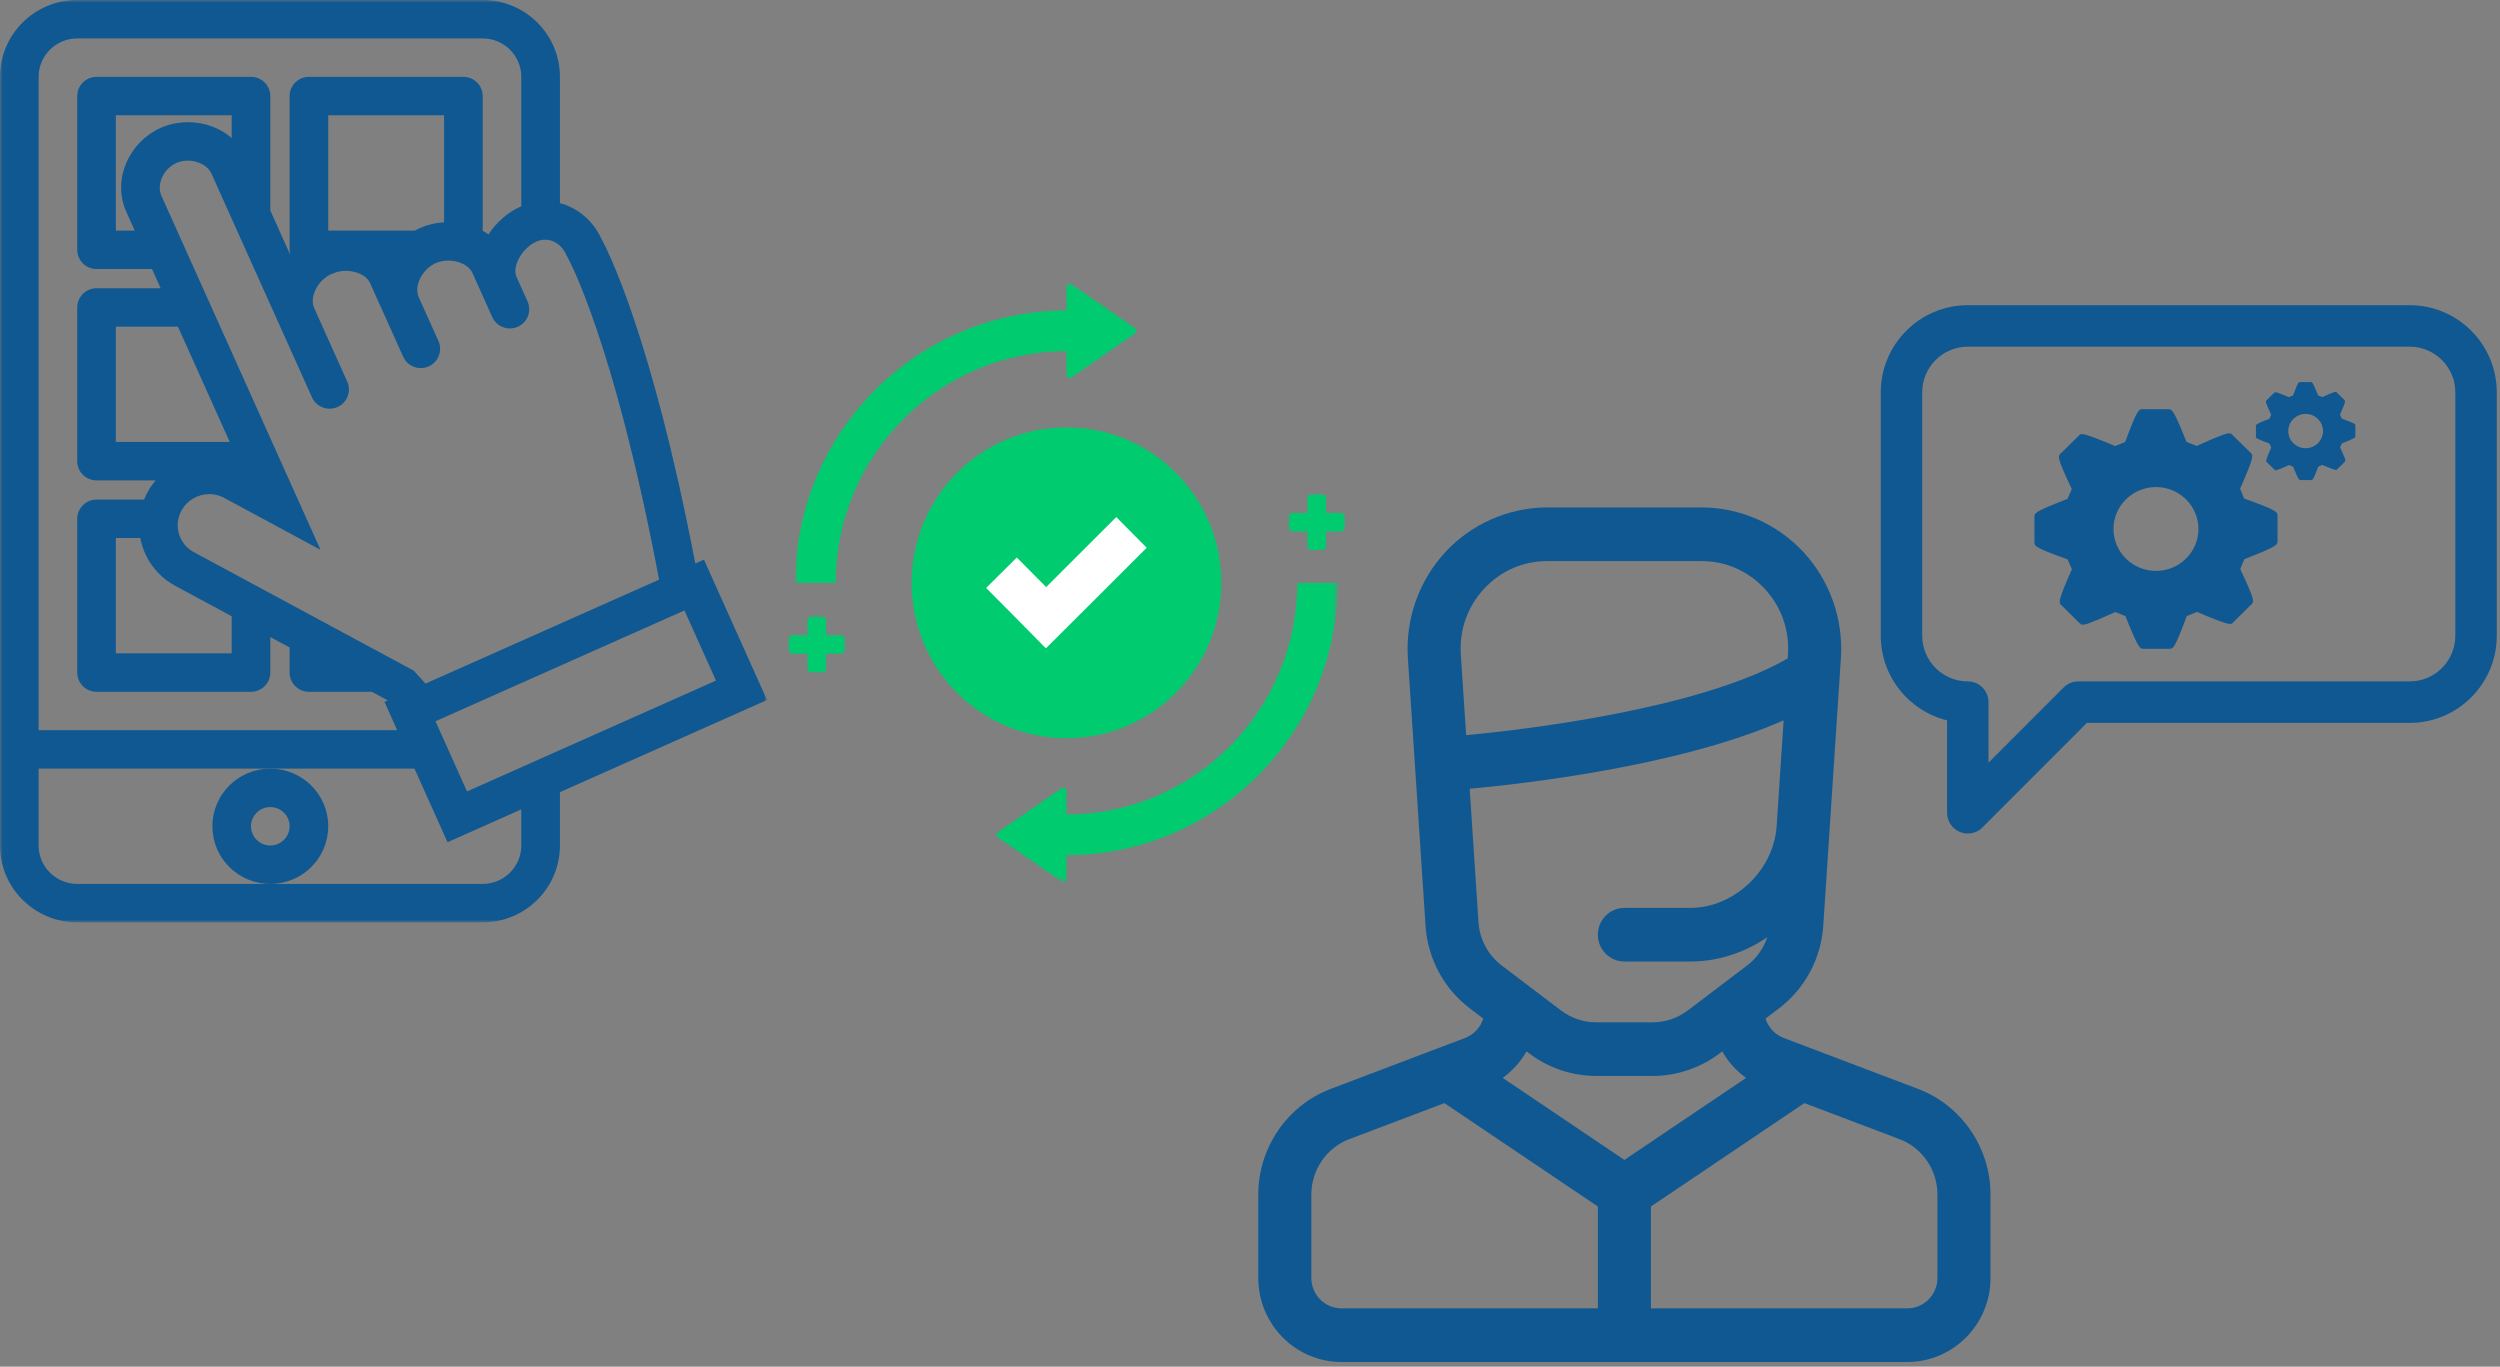 <?xml version="1.0" encoding="UTF-8" standalone="no"?>
<svg width="450px" height="246px" viewBox="0 0 450 246" version="1.1" xmlns="http://www.w3.org/2000/svg" xmlns:xlink="http://www.w3.org/1999/xlink">
    <rect x="0" y="0" width="450" height="246" fill="#808080" stroke="none"/>
    <!-- Generator: sketchtool 42 (36781) - http://www.bohemiancoding.com/sketch -->
    <title>51D5C69F-050C-4247-800C-F7A989D5A0D4</title>
    <desc>Created with sketchtool.</desc>
    <defs>
        <polygon id="path-1" points="41.463 0.563 0.112 0.563 0.112 82.199 82.813 82.199 82.813 0.563"></polygon>
        <polygon id="path-3" points="0.016 107.757 97.641 107.757 97.641 0.054 0.016 0.054"></polygon>
        <polygon id="path-5" points="0.02 166.026 138.063 166.026 138.063 0 0.02 0"></polygon>
    </defs>
    <g id="Rescue-In-App-Page" stroke="none" stroke-width="1" fill="none" fill-rule="evenodd">
        <g id="Rescue-In-App-Support-Page-(Desktop)" transform="translate(-217, -1184)">
            <g id="User-Satisfaction" transform="translate(0, 1028)">
                <g id="user-satisfaction_graphic" transform="translate(217, 156)">
                    <g id="guy" transform="translate(219.169, 54.339)">
                        <path d="M129.571,175.694 C129.571,178.71 127.143,181.165 124.159,181.165 L77.997,181.165 L77.997,162.831 L105.621,144.217 L122.755,150.711 C126.832,152.256 129.572,156.252 129.572,160.654 L129.572,175.694 L129.571,175.694 Z M16.873,175.694 L16.873,160.654 C16.873,156.253 19.613,152.257 23.69,150.712 L40.824,144.217 L68.447,162.831 L68.447,181.165 L22.285,181.165 C19.301,181.165 16.873,178.71 16.873,175.694 Z M56.095,135.277 C59.544,137.891 63.817,139.331 68.129,139.331 L78.316,139.331 C82.627,139.331 86.901,137.891 90.35,135.277 L90.835,134.908 C91.905,136.782 93.369,138.414 95.128,139.685 L73.222,154.447 L51.316,139.684 C53.075,138.414 54.538,136.781 55.609,134.908 L56.095,135.277 Z M45.374,87.634 C53.887,86.866 82.91,83.73 101.884,75.315 L100.627,94.367 C100.099,102.344 92.972,109.083 85.063,109.083 L73.222,109.083 C70.585,109.083 68.447,111.244 68.447,113.909 C68.447,116.575 70.585,118.736 73.222,118.736 L85.063,118.736 C90.122,118.736 94.917,117.112 98.941,114.359 C98.268,116.367 97.021,118.152 95.308,119.45 L84.619,127.553 C82.813,128.923 80.574,129.677 78.316,129.677 L68.129,129.677 C65.871,129.677 63.631,128.923 61.825,127.553 L51.137,119.45 C48.685,117.592 47.162,114.753 46.958,111.661 L45.374,87.634 Z M47.953,51.65 C50.935,48.429 54.98,46.654 59.344,46.654 L87.099,46.654 C91.464,46.654 95.509,48.429 98.491,51.65 C101.473,54.871 102.955,59.07 102.664,63.471 L102.617,64.183 C86.386,73.527 53.851,77.14 44.737,77.992 L43.779,63.471 C43.49,59.07 44.971,54.871 47.953,51.65 Z M126.108,141.672 L101.884,132.49 C100.305,131.892 99.118,130.581 98.623,129.004 L101.037,127.174 C105.719,123.625 108.627,118.205 109.016,112.304 L110.157,95.009 L110.157,95.005 L110.157,95.003 L112.194,64.114 C112.656,57.119 110.203,50.172 105.466,45.055 C100.728,39.936 94.035,37 87.099,37 L59.344,37 C52.41,37 45.716,39.936 40.978,45.055 C36.241,50.174 33.789,57.119 34.25,64.114 L37.429,112.304 C37.818,118.206 40.726,123.625 45.407,127.174 L47.821,129.004 C47.328,130.581 46.139,131.892 44.561,132.49 L20.337,141.672 C12.552,144.623 7.322,152.252 7.322,160.654 L7.322,175.694 C7.322,184.034 14.035,190.818 22.285,190.818 L124.159,190.818 C132.41,190.818 139.122,184.034 139.122,175.694 L139.122,160.654 C139.122,152.251 133.892,144.623 126.108,141.672 L126.108,141.672 Z" id="Fill-6" fill="#0F5891"></path>
                        <path d="M222.791,60.095 C222.791,64.625 219.111,68.311 214.587,68.311 L154.922,68.311 C153.933,68.311 152.984,68.704 152.285,69.404 L138.762,82.946 L138.762,72.044 C138.762,69.982 137.092,68.311 135.033,68.311 C130.509,68.311 126.829,64.625 126.829,60.095 L126.829,16.28 C126.829,11.75 130.509,8.065 135.033,8.065 L214.587,8.065 C219.111,8.065 222.791,11.75 222.791,16.28 L222.791,60.095 Z M214.587,0.597 L135.033,0.597 C126.397,0.597 119.371,7.632 119.371,16.28 L119.371,60.095 C119.371,67.457 124.462,73.65 131.304,75.33 L131.304,91.96 C131.304,93.47 132.212,94.833 133.606,95.41 C134.067,95.602 134.552,95.695 135.033,95.695 C136.003,95.695 136.957,95.315 137.67,94.601 L156.466,75.779 L214.587,75.779 C223.223,75.779 230.249,68.743 230.249,60.095 L230.249,16.28 C230.249,7.632 223.223,0.597 214.587,0.597 L214.587,0.597 Z" id="Fill-4" fill="#0F5891"></path>
                        <g id="settings-cog" transform="translate(134.015, 1.41)">
                            <mask id="mask-2" fill="white">
                                <use xlink:href="#path-1"></use>
                            </mask>
                            <g id="Clip-2"></g>
                            <path d="M50.774,33.994 L50.029,32.219 C52.581,26.417 52.411,26.242 51.917,25.738 L48.655,22.538 L48.33,22.261 L47.953,22.261 C47.755,22.261 47.161,22.261 42.203,24.522 L40.382,23.785 C38.023,17.905 37.784,17.905 37.092,17.905 L32.494,17.905 C31.803,17.905 31.536,17.905 29.351,23.803 L27.534,24.545 C24.186,23.124 22.221,22.402 21.692,22.402 L21.256,22.418 L17.75,25.873 C17.218,26.378 17.032,26.557 19.731,32.266 L18.986,34.041 C13.017,36.359 13.017,36.585 13.017,37.296 L13.017,41.832 C13.017,42.542 13.017,42.795 19.008,44.954 L19.75,46.721 C17.198,52.519 17.368,52.694 17.866,53.191 L21.124,56.403 L21.449,56.683 L21.827,56.683 C22.024,56.683 22.611,56.683 27.575,54.414 L29.394,55.16 C31.753,61.036 31.996,61.036 32.687,61.036 L37.286,61.036 C37.992,61.036 38.239,61.036 40.431,55.141 L42.258,54.395 C45.601,55.82 47.562,56.543 48.087,56.543 L48.528,56.531 L52.06,53.047 C52.562,52.539 52.739,52.364 50.057,46.674 L50.794,44.904 C56.77,42.577 56.77,42.333 56.77,41.642 L56.77,37.109 C56.77,36.394 56.77,36.146 50.774,33.994 Z M34.892,47.016 C30.676,47.016 27.244,43.63 27.244,39.466 C27.244,35.308 30.676,31.924 34.892,31.924 C39.107,31.924 42.536,35.308 42.536,39.466 C42.536,43.63 39.107,47.016 34.892,47.016 Z" id="Fill-1" fill="#0F5891" mask="url(#mask-2)"></path>
                            <path d="M68.328,19.604 L68.024,18.878 C69.067,16.504 68.998,16.432 68.796,16.226 L67.462,14.917 L67.329,14.804 L67.174,14.804 C67.093,14.804 66.85,14.804 64.822,15.729 L64.077,15.427 C63.112,13.022 63.014,13.022 62.731,13.022 L60.85,13.022 C60.568,13.022 60.459,13.022 59.565,15.435 L58.821,15.738 C57.452,15.157 56.648,14.861 56.431,14.861 L56.253,14.868 L54.819,16.281 C54.601,16.488 54.525,16.561 55.629,18.897 L55.324,19.623 C52.883,20.571 52.883,20.663 52.883,20.954 L52.883,22.81 C52.883,23.101 52.883,23.204 55.334,24.087 L55.637,24.81 C54.593,27.182 54.662,27.254 54.866,27.457 L56.199,28.771 L56.332,28.885 L56.487,28.885 C56.567,28.885 56.807,28.885 58.838,27.957 L59.582,28.262 C60.547,30.666 60.647,30.666 60.929,30.666 L62.81,30.666 C63.099,30.666 63.201,30.666 64.097,28.254 L64.844,27.949 C66.212,28.532 67.014,28.828 67.229,28.828 L67.409,28.823 L68.854,27.398 C69.06,27.19 69.132,27.119 68.035,24.791 L68.336,24.067 C70.781,23.115 70.781,23.015 70.781,22.732 L70.781,20.878 C70.781,20.585 70.781,20.484 68.328,19.604 Z M61.831,24.931 C60.106,24.931 58.703,23.545 58.703,21.842 C58.703,20.141 60.106,18.757 61.831,18.757 C63.556,18.757 64.958,20.141 64.958,21.842 C64.958,23.545 63.556,24.931 61.831,24.931 Z" id="Fill-1-Copy" fill="#0F5891" mask="url(#mask-2)"></path>
                        </g>
                    </g>
                    <g id="transfer" transform="translate(143.145, 51)">
                        <g id="Group-4">
                            <mask id="mask-4" fill="white">
                                <use xlink:href="#path-3"></use>
                            </mask>
                            <g id="Clip-2"></g>
                            <path d="M90.367,53.927 L90.367,53.906 C90.367,76.886 71.741,95.601 48.82,95.601 L48.82,91.335 C48.82,90.873 48.316,90.609 47.944,90.873 L36.484,98.789 C36.155,99.009 36.155,99.493 36.484,99.735 L47.944,107.652 C48.316,107.916 48.82,107.652 48.82,107.19 L48.82,102.924 C75.75,102.924 97.641,80.955 97.641,53.927 L90.367,53.927 Z" id="Fill-1" fill="#00CC6F" mask="url(#mask-4)"></path>
                            <path d="M61.157,8.075 L49.697,0.159 C49.324,-0.105 48.82,0.159 48.82,0.621 L48.82,4.887 C21.891,4.909 0,26.878 0,53.906 L7.275,53.906 C7.275,30.925 25.9,12.211 48.82,12.211 L48.82,16.477 C48.82,16.938 49.324,17.203 49.697,16.938 L61.157,9.021 C61.486,8.801 61.486,8.318 61.157,8.075 Z" id="Fill-3" fill="#00CC6F" mask="url(#mask-4)"></path>
                        </g>
                        <ellipse id="Oval-3" fill="#FFFFFF" cx="48.892" cy="54.422" rx="24.446" ry="24.368"></ellipse>
                        <path d="M48.82,25.933 C33.416,25.933 20.948,38.468 20.948,53.906 C20.948,69.365 33.416,81.878 48.82,81.878 C64.225,81.878 76.693,69.344 76.693,53.906 C76.693,38.445 64.202,25.933 48.82,25.933 Z M50.639,60.195 L45.117,65.693 L39.639,60.151 L34.359,54.829 L39.881,49.353 L45.161,54.676 L57.783,42.075 L63.261,47.594 L50.639,60.195 Z" id="Fill-5" fill="#00CC6F"></path>
                    </g>
                    <g id="mobile-app-copy">
                        <mask id="mask-6" fill="white">
                            <use xlink:href="#path-5"></use>
                        </mask>
                        <g id="Clip-2"></g>
                        <path d="M48.656,152.189 C46.739,152.189 45.181,150.638 45.181,148.728 C45.181,146.823 46.739,145.273 48.656,145.273 C50.572,145.273 52.13,146.823 52.13,148.728 C52.13,150.638 50.572,152.189 48.656,152.189 Z M59.082,148.728 C59.082,143.003 54.413,138.352 48.656,138.352 C42.898,138.352 38.23,143.003 38.23,148.728 C38.23,154.464 42.898,159.105 48.656,159.105 C54.413,159.105 59.082,154.464 59.082,148.728 L59.082,148.728 Z" id="Fill-1" fill="#0F5891" mask="url(#mask-6)"></path>
                        <path d="M84.06,142.455 L78.389,129.824 L123.198,109.876 L128.88,122.503 L84.06,142.455 Z M93.834,152.189 C93.834,156.004 90.719,159.105 86.885,159.105 L13.903,159.105 C10.07,159.105 6.952,156.004 6.952,152.189 L6.952,138.352 L74.606,138.352 L80.557,151.596 L93.834,145.683 L93.834,152.189 Z M6.952,13.835 C6.952,10.019 10.07,6.916 13.903,6.916 L86.885,6.916 C90.719,6.916 93.834,10.019 93.834,13.835 L93.834,37.126 C93.788,37.146 93.743,37.164 93.691,37.187 C91.416,38.198 89.364,40.007 87.928,42.198 C87.593,41.962 87.246,41.745 86.885,41.544 L86.885,17.293 C86.885,15.382 85.332,13.835 83.408,13.835 L55.607,13.835 C53.687,13.835 52.13,15.382 52.13,17.293 L52.13,44.965 C52.13,45.294 52.178,45.61 52.265,45.915 L48.655,37.884 L48.655,17.293 C48.655,15.382 47.1,13.835 45.181,13.835 L17.378,13.835 C15.458,13.835 13.903,15.382 13.903,17.293 L13.903,44.965 C13.903,46.875 15.458,48.423 17.378,48.423 L27.363,48.423 L28.919,51.883 L17.378,51.883 C15.458,51.883 13.903,53.431 13.903,55.341 L13.903,83.013 C13.903,84.923 15.458,86.471 17.378,86.471 L28.017,86.471 C27.48,87.102 27.002,87.791 26.592,88.536 C26.34,88.992 26.121,89.458 25.93,89.929 L17.378,89.929 C15.458,89.929 13.903,91.479 13.903,93.39 L13.903,121.059 C13.903,122.969 15.458,124.519 17.378,124.519 L45.181,124.519 C47.101,124.519 48.656,122.969 48.656,121.059 L48.656,114.67 L52.13,116.544 L52.13,121.059 C52.13,122.969 53.688,124.519 55.607,124.519 L66.922,124.519 L69.801,126.07 L69.205,126.333 L71.496,131.435 L6.952,131.435 L6.952,13.835 Z M59.082,41.506 L59.082,20.753 L79.936,20.753 L79.936,40.012 C78.414,40.1 76.923,40.453 75.589,41.046 C75.278,41.185 74.978,41.342 74.677,41.507 L59.082,41.507 L59.082,41.506 Z M22.728,38.109 L24.255,41.506 L20.852,41.506 L20.852,20.753 L41.704,20.753 L41.704,24.842 C39.627,23.046 36.835,21.995 33.831,21.995 C32.121,21.995 30.413,22.352 28.893,23.028 C26.187,24.234 23.95,26.507 22.759,29.265 C21.494,32.196 21.483,35.338 22.728,38.109 Z M20.852,79.552 L20.852,58.799 L32.026,58.799 L41.353,79.552 L20.852,79.552 Z M31.583,105.469 L41.704,110.925 L41.704,117.598 L20.852,117.598 L20.852,96.845 L25.253,96.845 C25.329,97.25 25.426,97.651 25.543,98.051 C26.488,101.243 28.633,103.883 31.583,105.469 Z M96.532,43.5 C97.062,43.262 97.606,43.143 98.146,43.143 C99.729,43.143 101.175,44.181 101.928,45.853 L102,46.013 L102.086,46.162 C102.173,46.309 110.451,61.005 118.637,104.333 L76.587,123.05 L74.479,120.724 L34.893,99.388 C33.582,98.679 32.63,97.514 32.212,96.095 C31.792,94.676 31.96,93.177 32.683,91.869 C33.681,90.061 35.592,88.941 37.672,88.941 C38.611,88.941 39.51,89.164 40.34,89.61 L57.694,98.973 L29.074,35.284 C28.475,33.954 28.862,32.652 29.145,31.996 C29.656,30.815 30.598,29.848 31.731,29.343 C32.365,29.062 33.091,28.913 33.831,28.913 C35.412,28.913 37.339,29.645 38.072,31.279 L56.132,71.463 L56.134,71.461 C56.142,71.481 56.15,71.499 56.157,71.519 C56.941,73.262 58.995,74.042 60.749,73.262 C62.5,72.484 63.287,70.437 62.503,68.694 C62.493,68.674 62.483,68.659 62.475,68.638 L62.478,68.638 L56.557,55.462 C55.997,54.213 56.447,52.876 56.768,52.194 C57.356,50.943 58.407,49.884 59.578,49.362 C59.68,49.319 59.784,49.279 59.886,49.241 L60.054,49.175 C60.708,48.899 61.47,48.752 62.256,48.752 C63.933,48.752 65.939,49.446 66.634,50.996 L72.55,64.154 L72.552,64.154 C72.56,64.172 72.565,64.192 72.573,64.21 C73.357,65.953 75.416,66.736 77.167,65.956 C78.918,65.176 79.702,63.131 78.918,61.386 C78.908,61.368 78.898,61.35 78.888,61.332 L78.893,61.33 L75.365,53.479 C74.469,51.48 75.986,48.447 78.43,47.361 C79.102,47.062 79.886,46.905 80.7,46.905 C82.36,46.905 84.356,47.604 85.058,49.165 L86.626,52.663 L88.58,57.016 L88.586,57.016 C88.591,57.033 88.601,57.054 88.611,57.071 C89.395,58.817 91.447,59.597 93.203,58.817 C94.954,58.037 95.738,55.992 94.954,54.247 C94.944,54.229 94.934,54.211 94.924,54.194 L94.929,54.194 L92.969,49.839 C92.124,47.949 93.987,44.633 96.532,43.5 Z M126.711,100.736 L125.153,101.425 C117.211,60.063 109.193,44.673 108.201,42.877 C106.714,39.69 103.965,37.397 100.788,36.566 L100.788,13.835 C100.788,6.194 94.562,0 86.885,0 L13.903,0 C6.226,0 0,6.194 0,13.835 L0,152.189 C0,159.829 6.226,166.026 13.903,166.026 L86.885,166.026 C94.562,166.026 100.788,159.83 100.788,152.189 L100.788,142.587 L138.063,125.999 L126.711,100.736 L126.711,100.736 Z" id="Fill-3" fill="#0F5891" mask="url(#mask-6)"></path>
                    </g>
                    <path d="M152.041,116.997 C152.041,117.365 151.738,117.667 151.368,117.667 L148.694,117.667 L148.694,120.33 C148.694,120.698 148.391,121 148.022,121 L146.019,121 C145.649,121 145.347,120.698 145.347,120.33 L145.347,117.667 L142.673,117.667 C142.303,117.667 142,117.365 142,116.997 L142,115.003 C142,114.635 142.303,114.333 142.673,114.333 L145.347,114.333 L145.347,111.67 C145.347,111.301 145.649,111 146.019,111 L148.022,111 C148.391,111 148.694,111.301 148.694,111.67 L148.694,114.333 L151.368,114.333 C151.738,114.333 152.041,114.635 152.041,115.003 L152.041,116.997 Z" id="banner_cross-element-copy-14" fill="#00CC6F"></path>
                    <path d="M242.037,94.999 C242.037,95.367 241.734,95.668 241.364,95.668 L238.691,95.668 L238.691,98.331 C238.691,98.698 238.389,99 238.019,99 L236.018,99 C235.648,99 235.345,98.698 235.345,98.331 L235.345,95.668 L232.672,95.668 C232.303,95.668 232,95.367 232,94.999 L232,93.006 C232,92.637 232.303,92.336 232.672,92.336 L235.345,92.336 L235.345,89.674 C235.345,89.305 235.648,89.004 236.018,89.004 L238.019,89.004 C238.389,89.004 238.691,89.305 238.691,89.674 L238.691,92.336 L241.364,92.336 C241.734,92.336 242.037,92.637 242.037,93.006 L242.037,94.999 Z" id="banner_cross-element-copy-19" fill="#00CC6F"></path>
                </g>
            </g>
        </g>
    </g>
</svg>